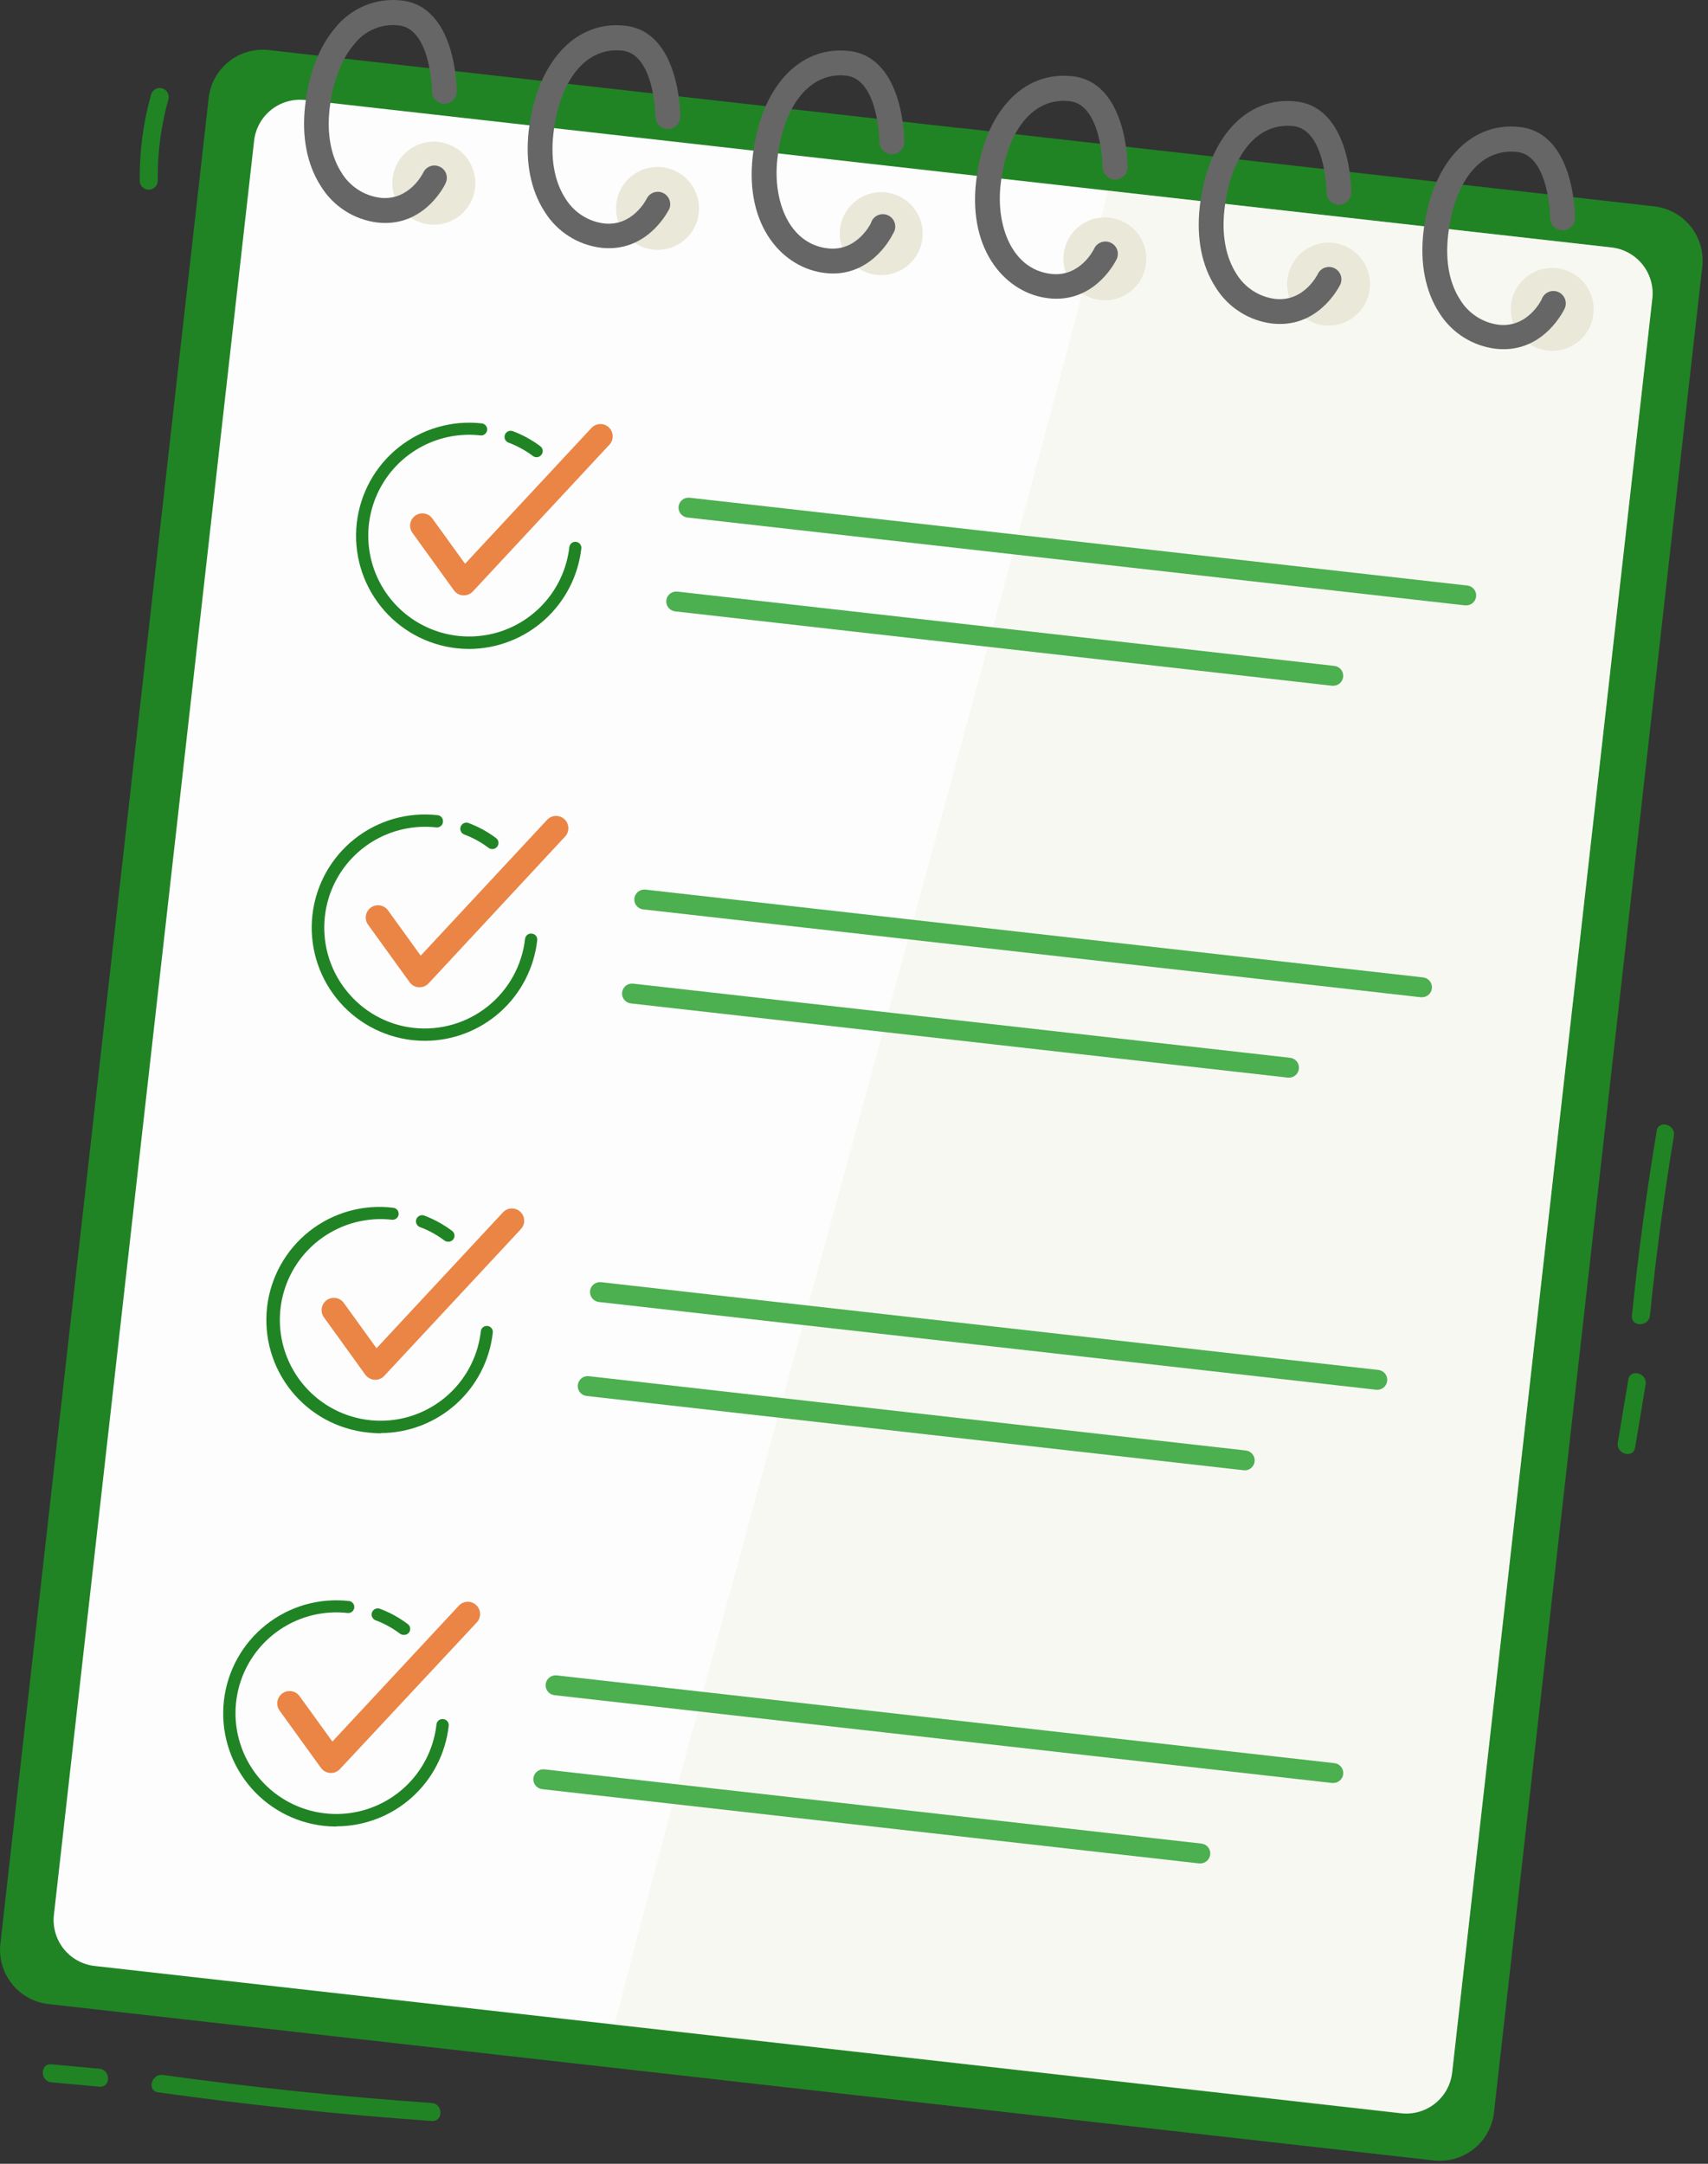 <?xml version="1.0" encoding="UTF-8"?> <svg xmlns="http://www.w3.org/2000/svg" width="285" height="361" viewBox="0 0 285 361" fill="none"><rect x="0" y="0" width="285" height="361" fill="#333333" stroke="none"/> <g clip-path="url(#clip0)"> <path d="M239.28 360.44L8.06 334.35C5.677 334.076 3.499 332.871 2 330.998C0.502 329.125 -0.196 326.735 0.06 324.35L34.82 16.35C35.089 13.965 36.292 11.783 38.167 10.284C40.041 8.784 42.434 8.089 44.82 8.35L276.03 34.45C278.414 34.721 280.594 35.926 282.093 37.8C283.592 39.673 284.289 42.064 284.03 44.45L249.27 352.45C248.996 354.831 247.792 357.006 245.921 358.503C244.05 360 241.663 360.696 239.28 360.44Z" fill="#208424"></path> <g style="mix-blend-mode:multiply" opacity="0.44"> <path d="M239.28 360.44L120.35 347L160.35 21.34L276.07 34.42C278.454 34.691 280.634 35.896 282.133 37.77C283.632 39.643 284.329 42.034 284.07 44.42L249.31 352.42C249.178 353.605 248.814 354.753 248.239 355.797C247.663 356.842 246.888 357.763 245.956 358.508C245.025 359.252 243.956 359.806 242.81 360.138C241.665 360.469 240.465 360.572 239.28 360.44V360.44Z" fill="#208424"></path> </g> <path d="M233.77 352.56L15.79 328C14.78 327.886 13.803 327.573 12.915 327.08C12.026 326.587 11.244 325.923 10.613 325.127C9.982 324.33 9.515 323.417 9.238 322.439C8.961 321.462 8.88 320.439 9 319.43L42.4 23.49C42.512 22.484 42.821 21.509 43.31 20.623C43.799 19.736 44.458 18.954 45.249 18.323C46.041 17.691 46.949 17.222 47.922 16.942C48.895 16.662 49.914 16.576 50.92 16.69L268.92 41.29C270.951 41.521 272.808 42.549 274.081 44.149C275.355 45.749 275.94 47.788 275.71 49.82L242.31 345.76C242.198 346.768 241.888 347.744 241.398 348.633C240.908 349.521 240.247 350.303 239.453 350.935C238.66 351.567 237.749 352.036 236.774 352.315C235.798 352.593 234.778 352.677 233.77 352.56V352.56Z" fill="#FDFDFD"></path> <g style="mix-blend-mode:multiply" opacity="0.27"> <path d="M268.9 41.29L184.78 31.8C181.13 51.06 111.18 302.27 102.58 337.8L233.77 352.61C234.776 352.724 235.795 352.639 236.768 352.358C237.741 352.078 238.649 351.609 239.44 350.977C240.232 350.346 240.891 349.564 241.38 348.677C241.869 347.791 242.178 346.816 242.29 345.81L275.69 49.87C275.811 48.86 275.731 47.836 275.455 46.858C275.179 45.879 274.712 44.964 274.081 44.167C273.45 43.369 272.667 42.705 271.778 42.211C270.889 41.717 269.911 41.404 268.9 41.29V41.29Z" fill="#EAE8D8"></path> </g> <g style="mix-blend-mode:multiply"> <path d="M79.28 31.33C79.127 32.692 78.573 33.978 77.689 35.026C76.805 36.074 75.63 36.835 74.313 37.215C72.996 37.595 71.596 37.575 70.29 37.159C68.984 36.743 67.831 35.949 66.976 34.878C66.121 33.806 65.603 32.505 65.488 31.139C65.373 29.773 65.665 28.404 66.328 27.204C66.991 26.004 67.995 25.028 69.213 24.399C70.431 23.77 71.808 23.516 73.17 23.67C74.995 23.878 76.662 24.802 77.808 26.238C78.953 27.673 79.482 29.505 79.28 31.33V31.33Z" fill="#EAE8D8"></path> </g> <path d="M64.3 37.2C63.866 37.2 63.432 37.177 63 37.13C61.071 36.897 59.22 36.232 57.584 35.184C55.948 34.137 54.569 32.734 53.55 31.08C51.24 27.5 50.32 22.86 50.91 17.67C51.52 12.29 53.26 7.78 55.91 4.67C57.218 3.028 58.922 1.745 60.862 0.942C62.802 0.14 64.914 -0.157 67 0.08C76.1 1.08 76.21 14.66 76.21 15.24C76.21 15.787 75.993 16.312 75.607 16.7C75.221 17.088 74.697 17.307 74.15 17.31V17.31C73.603 17.307 73.079 17.088 72.693 16.7C72.307 16.312 72.09 15.787 72.09 15.24V15.24C72.09 15.14 71.9 4.8 66.55 4.24C65.147 4.073 63.726 4.273 62.424 4.82C61.121 5.367 59.983 6.242 59.12 7.36C57 9.8 55.52 13.64 55 18.13C54.52 22.37 55.22 26.07 57 28.83C57.695 29.965 58.636 30.93 59.755 31.651C60.873 32.373 62.139 32.834 63.46 33C68.25 33.53 70.53 29 70.63 28.79C70.865 28.295 71.286 27.914 71.802 27.73C72.318 27.547 72.885 27.575 73.38 27.81C73.875 28.045 74.256 28.466 74.44 28.982C74.623 29.498 74.595 30.065 74.36 30.56C74.23 30.87 71.15 37.2 64.3 37.2Z" fill="#666666"></path> <g style="mix-blend-mode:multiply"> <path d="M116.6 35.54C116.447 36.9 115.895 38.184 115.012 39.23C114.13 40.276 112.957 41.036 111.642 41.416C110.328 41.795 108.93 41.777 107.626 41.362C106.322 40.947 105.17 40.155 104.316 39.086C103.462 38.017 102.944 36.718 102.828 35.355C102.712 33.991 103.003 32.624 103.664 31.426C104.324 30.228 105.325 29.252 106.541 28.623C107.756 27.993 109.13 27.738 110.49 27.89C112.314 28.096 113.982 29.017 115.127 30.451C116.273 31.886 116.802 33.716 116.6 35.54V35.54Z" fill="#EAE8D8"></path> </g> <path d="M101.62 41.41C101.186 41.411 100.752 41.387 100.32 41.34C98.389 41.109 96.536 40.445 94.898 39.397C93.26 38.35 91.879 36.946 90.86 35.29C88.55 31.71 87.64 27.07 88.22 21.88C89.52 10.42 96 3.35 104.31 4.29C113.41 5.29 113.51 18.87 113.51 19.45C113.511 19.721 113.459 19.99 113.356 20.241C113.253 20.492 113.102 20.721 112.91 20.913C112.719 21.105 112.491 21.258 112.241 21.362C111.99 21.466 111.721 21.52 111.45 21.52V21.52C111.178 21.521 110.908 21.469 110.656 21.365C110.405 21.262 110.176 21.109 109.983 20.917C109.791 20.724 109.638 20.495 109.535 20.244C109.431 19.992 109.379 19.722 109.38 19.45C109.38 19.35 109.2 9.01 103.84 8.45C97.84 7.79 93.37 13.25 92.33 22.39C91.86 26.63 92.55 30.33 94.33 33.09C95.022 34.228 95.961 35.195 97.077 35.92C98.194 36.646 99.459 37.111 100.78 37.28C105.58 37.82 107.85 33.28 107.95 33.07C108.205 32.608 108.627 32.26 109.13 32.098C109.632 31.937 110.178 31.973 110.655 32.201C111.131 32.428 111.503 32.829 111.693 33.322C111.884 33.814 111.879 34.361 111.68 34.85C111.55 35.08 108.47 41.41 101.62 41.41Z" fill="#666666"></path> <g style="mix-blend-mode:multiply"> <path d="M149.161 45.569C152.799 44.397 154.799 40.499 153.627 36.861C152.456 33.223 148.557 31.224 144.919 32.395C141.281 33.567 139.282 37.465 140.453 41.103C141.625 44.741 145.524 46.74 149.161 45.569Z" fill="#EAE8D8"></path> </g> <path d="M139 45.63C138.562 45.628 138.125 45.601 137.69 45.55C130.69 44.76 124.27 37.82 125.6 26.09C126.89 14.63 133.34 7.56 141.68 8.51C150.78 9.51 150.89 23.09 150.89 23.66C150.89 24.209 150.672 24.735 150.284 25.124C149.895 25.512 149.369 25.73 148.82 25.73C148.273 25.73 147.748 25.513 147.36 25.127C146.972 24.741 146.753 24.217 146.75 23.67V23.67C146.75 23.56 146.57 13.22 141.21 12.62C135.26 11.95 130.74 17.42 129.71 26.56C128.94 33.39 131.59 40.7 138.15 41.44C143.02 41.99 145.29 37.29 145.32 37.24C145.402 36.95 145.546 36.681 145.743 36.452C145.94 36.223 146.184 36.04 146.459 35.915C146.734 35.791 147.032 35.728 147.334 35.731C147.636 35.734 147.933 35.804 148.206 35.934C148.478 36.064 148.718 36.252 148.91 36.485C149.102 36.718 149.241 36.99 149.316 37.282C149.392 37.574 149.403 37.879 149.348 38.176C149.294 38.473 149.175 38.754 149 39C148.87 39.29 145.79 45.63 139 45.63Z" fill="#666666"></path> <g style="mix-blend-mode:multiply"> <path d="M187.453 49.373C190.872 47.666 192.259 43.51 190.552 40.091C188.844 36.672 184.688 35.284 181.269 36.992C177.85 38.699 176.462 42.855 178.17 46.275C179.878 49.694 184.034 51.081 187.453 49.373Z" fill="#EAE8D8"></path> </g> <path d="M176.27 49.84C175.832 49.842 175.394 49.816 174.96 49.76C168 49 161.54 42 162.87 30.31C164.16 18.84 170.63 11.77 178.95 12.72C188.05 13.72 188.16 27.3 188.16 27.87C188.161 28.142 188.109 28.412 188.005 28.664C187.902 28.916 187.749 29.144 187.557 29.337C187.364 29.529 187.135 29.682 186.884 29.785C186.632 29.889 186.362 29.941 186.09 29.94V29.94C185.817 29.943 185.547 29.891 185.294 29.789C185.041 29.687 184.811 29.536 184.617 29.344C184.423 29.153 184.268 28.925 184.162 28.674C184.056 28.422 184.001 28.153 184 27.88V27.88C184 27.78 183.82 17.43 178.47 16.88C172.47 16.2 167.99 21.68 166.96 30.82C166.19 37.66 168.84 44.96 175.41 45.7C180.21 46.25 182.48 41.7 182.57 41.49C182.804 40.992 183.226 40.607 183.743 40.42C184.261 40.233 184.831 40.258 185.33 40.49C185.577 40.603 185.799 40.764 185.983 40.963C186.167 41.162 186.309 41.396 186.402 41.651C186.495 41.906 186.537 42.177 186.524 42.448C186.512 42.719 186.446 42.985 186.33 43.23C186.19 43.51 183.12 49.84 176.27 49.84Z" fill="#666666"></path> <g style="mix-blend-mode:multiply"> <path d="M221.69 54.32C225.512 54.32 228.61 51.222 228.61 47.4C228.61 43.578 225.512 40.48 221.69 40.48C217.868 40.48 214.77 43.578 214.77 47.4C214.77 51.222 217.868 54.32 221.69 54.32Z" fill="#EAE8D8"></path> </g> <path d="M213.59 54.05C213.152 54.051 212.715 54.028 212.28 53.98C210.35 53.746 208.499 53.079 206.862 52.03C205.226 50.981 203.848 49.576 202.83 47.92C200.52 44.35 199.61 39.71 200.19 34.52C201.49 23.06 207.94 15.99 216.27 16.93C225.37 17.93 225.48 31.51 225.48 32.09C225.48 32.637 225.263 33.162 224.877 33.55C224.491 33.938 223.967 34.157 223.42 34.16C222.873 34.157 222.349 33.938 221.963 33.55C221.577 33.162 221.36 32.637 221.36 32.09C221.36 31.99 221.18 21.65 215.82 21.04C209.82 20.37 205.34 25.84 204.31 34.98C203.84 39.21 204.53 42.91 206.31 45.68C207.002 46.818 207.941 47.785 209.057 48.511C210.174 49.236 211.439 49.7 212.76 49.87C217.63 50.42 219.9 45.71 219.92 45.66C220.166 45.182 220.588 44.819 221.096 44.647C221.605 44.475 222.161 44.507 222.646 44.736C223.131 44.966 223.508 45.376 223.698 45.878C223.887 46.381 223.873 46.937 223.66 47.43C223.52 47.72 220.44 54.05 213.59 54.05Z" fill="#666666"></path> <g style="mix-blend-mode:multiply"> <path d="M265.89 52.39C265.737 53.75 265.185 55.034 264.302 56.08C263.42 57.126 262.247 57.886 260.932 58.266C259.618 58.645 258.22 58.627 256.916 58.212C255.612 57.797 254.46 57.005 253.606 55.936C252.752 54.867 252.234 53.568 252.118 52.205C252.002 50.841 252.293 49.474 252.954 48.276C253.614 47.078 254.615 46.102 255.831 45.473C257.046 44.843 258.42 44.588 259.78 44.74C261.604 44.946 263.272 45.867 264.417 47.301C265.563 48.736 266.092 50.566 265.89 52.39V52.39Z" fill="#EAE8D8"></path> </g> <path d="M250.91 58.26C250.476 58.261 250.042 58.237 249.61 58.19C247.684 57.963 245.834 57.305 244.197 56.267C242.56 55.228 241.177 53.835 240.15 52.19C237.84 48.61 236.93 43.97 237.51 38.78C238.81 27.32 245.27 20.25 253.6 21.19C262.7 22.19 262.81 35.77 262.81 36.35C262.81 36.899 262.592 37.425 262.204 37.814C261.816 38.202 261.289 38.42 260.74 38.42C260.191 38.42 259.664 38.202 259.276 37.814C258.888 37.425 258.67 36.899 258.67 36.35C258.67 36.25 258.49 25.91 253.13 25.35C247.13 24.68 242.66 30.15 241.63 39.29C241.15 43.53 241.84 47.23 243.63 49.99C244.319 51.128 245.256 52.096 246.371 52.821C247.486 53.547 248.75 54.011 250.07 54.18C254.94 54.73 257.21 50.02 257.23 49.98C257.32 49.705 257.466 49.452 257.659 49.237C257.853 49.022 258.089 48.849 258.353 48.731C258.617 48.613 258.903 48.552 259.192 48.551C259.482 48.55 259.768 48.61 260.033 48.726C260.297 48.843 260.535 49.014 260.729 49.227C260.924 49.441 261.072 49.694 261.163 49.968C261.254 50.243 261.287 50.534 261.259 50.822C261.231 51.109 261.142 51.388 261 51.64C260.84 51.93 257.76 58.26 250.91 58.26Z" fill="#666666"></path> <path d="M78.3 108.27C77.588 108.27 76.877 108.23 76.17 108.15C73.707 107.872 71.323 107.112 69.154 105.913C66.985 104.714 65.073 103.099 63.528 101.161C60.407 97.247 58.969 92.254 59.53 87.28C59.808 84.817 60.568 82.433 61.767 80.264C62.966 78.095 64.581 76.183 66.519 74.638C70.433 71.517 75.426 70.079 80.4 70.64C80.531 70.655 80.658 70.696 80.774 70.76C80.889 70.824 80.991 70.911 81.073 71.014C81.156 71.118 81.217 71.237 81.253 71.364C81.289 71.491 81.3 71.624 81.285 71.755C81.27 71.886 81.229 72.013 81.165 72.129C81.101 72.245 81.014 72.346 80.911 72.428C80.807 72.511 80.689 72.572 80.561 72.608C80.434 72.644 80.301 72.655 80.17 72.64C76.864 72.266 73.52 72.881 70.563 74.407C67.606 75.932 65.167 78.3 63.556 81.211C61.944 84.123 61.231 87.446 61.508 90.762C61.784 94.078 63.038 97.238 65.109 99.842C67.181 102.446 69.978 104.377 73.147 105.392C76.316 106.407 79.715 106.459 82.914 105.543C86.113 104.627 88.968 102.783 91.119 100.244C93.271 97.705 94.621 94.586 95 91.28C95.031 91.015 95.165 90.772 95.374 90.607C95.583 90.441 95.85 90.365 96.115 90.395C96.38 90.425 96.622 90.56 96.788 90.769C96.954 90.978 97.031 91.245 97 91.51C96.474 96.108 94.28 100.353 90.834 103.442C87.387 106.531 82.928 108.249 78.3 108.27V108.27Z" fill="#208424"></path> <path d="M77.4 99.33H77.27C76.968 99.315 76.674 99.231 76.409 99.086C76.144 98.94 75.915 98.737 75.74 98.49L68.82 88.9C68.502 88.46 68.371 87.911 68.458 87.375C68.544 86.838 68.84 86.358 69.28 86.04C69.72 85.722 70.269 85.591 70.805 85.678C71.342 85.764 71.822 86.06 72.14 86.5L77.6 94.06L98.69 71.4C99.06 71.002 99.573 70.768 100.116 70.748C100.659 70.728 101.187 70.925 101.585 71.295C101.983 71.665 102.217 72.178 102.237 72.721C102.257 73.264 102.06 73.792 101.69 74.19L78.9 98.68C78.707 98.884 78.474 99.046 78.216 99.158C77.959 99.269 77.681 99.328 77.4 99.33V99.33Z" fill="#EA8546"></path> <path d="M89.53 76.28C89.301 76.281 89.079 76.203 88.9 76.06C87.655 75.131 86.285 74.384 84.83 73.84C84.705 73.791 84.591 73.717 84.495 73.624C84.399 73.531 84.322 73.42 84.268 73.297C84.215 73.174 84.186 73.041 84.184 72.907C84.182 72.773 84.206 72.64 84.255 72.515C84.304 72.39 84.378 72.276 84.471 72.18C84.564 72.084 84.675 72.007 84.798 71.953C84.921 71.9 85.054 71.871 85.188 71.869C85.322 71.867 85.455 71.891 85.58 71.94C87.219 72.552 88.762 73.398 90.16 74.45C90.269 74.531 90.36 74.634 90.427 74.751C90.495 74.869 90.538 74.999 90.554 75.133C90.57 75.268 90.558 75.405 90.52 75.535C90.481 75.665 90.417 75.786 90.33 75.89C90.236 76.012 90.115 76.111 89.976 76.179C89.837 76.247 89.684 76.281 89.53 76.28V76.28Z" fill="#208424"></path> <path d="M244.65 101H244.47L114.69 86.34C114.252 86.29 113.853 86.067 113.579 85.722C113.305 85.377 113.18 84.938 113.23 84.5C113.28 84.062 113.503 83.663 113.848 83.389C114.193 83.115 114.632 82.99 115.07 83.04L244.84 97.69C245.263 97.737 245.651 97.944 245.926 98.268C246.2 98.593 246.34 99.011 246.316 99.435C246.291 99.86 246.105 100.259 245.795 100.55C245.485 100.841 245.075 101.002 244.65 101V101Z" fill="#4CAF50"></path> <path d="M222.46 114.41H222.28L112.65 102C112.212 101.951 111.812 101.73 111.537 101.386C111.263 101.042 111.136 100.603 111.185 100.165C111.234 99.727 111.455 99.327 111.799 99.052C112.143 98.778 112.582 98.651 113.02 98.7L222.65 111.1C223.073 111.147 223.461 111.354 223.736 111.678C224.01 112.003 224.15 112.421 224.126 112.845C224.101 113.27 223.915 113.669 223.605 113.96C223.295 114.251 222.885 114.412 222.46 114.41V114.41Z" fill="#4CAF50"></path> <path d="M70.92 173.65C70.208 173.649 69.497 173.609 68.79 173.53C63.813 172.972 59.262 170.459 56.138 166.545C53.013 162.632 51.572 157.637 52.13 152.66C52.688 147.683 55.201 143.132 59.115 140.008C63.029 136.883 68.023 135.442 73 136C73.135 136.011 73.267 136.049 73.387 136.113C73.507 136.176 73.613 136.264 73.698 136.369C73.783 136.475 73.846 136.597 73.882 136.728C73.919 136.859 73.928 136.995 73.91 137.13C73.899 137.266 73.86 137.399 73.796 137.52C73.732 137.64 73.644 137.747 73.537 137.832C73.43 137.917 73.307 137.98 73.175 138.015C73.043 138.051 72.905 138.06 72.77 138.04C69.467 137.675 66.13 138.297 63.181 139.827C60.231 141.357 57.801 143.726 56.196 146.636C54.592 149.546 53.885 152.865 54.165 156.176C54.445 159.487 55.699 162.641 57.77 165.24C59.135 166.973 60.83 168.419 62.758 169.491C64.686 170.564 66.808 171.244 69 171.49C73.433 171.982 77.88 170.698 81.368 167.918C84.856 165.139 87.1 161.091 87.61 156.66C87.622 156.526 87.662 156.395 87.726 156.276C87.79 156.157 87.877 156.053 87.983 155.969C88.088 155.885 88.21 155.823 88.34 155.787C88.47 155.751 88.606 155.742 88.74 155.76C88.874 155.772 89.005 155.812 89.124 155.876C89.243 155.94 89.347 156.027 89.431 156.133C89.515 156.238 89.577 156.36 89.613 156.49C89.649 156.62 89.658 156.756 89.64 156.89C89.118 161.493 86.922 165.744 83.471 168.834C80.019 171.924 75.553 173.638 70.92 173.65Z" fill="#208424"></path> <path d="M70 164.71H69.87C69.567 164.694 69.272 164.609 69.007 164.461C68.742 164.314 68.514 164.108 68.34 163.86L61.42 154.28C61.102 153.84 60.971 153.291 61.058 152.755C61.144 152.218 61.44 151.738 61.88 151.42C62.32 151.102 62.869 150.971 63.405 151.058C63.942 151.144 64.422 151.44 64.74 151.88L70.2 159.44L91.29 136.78C91.473 136.583 91.693 136.424 91.938 136.312C92.183 136.2 92.447 136.138 92.716 136.128C92.985 136.118 93.253 136.161 93.505 136.255C93.757 136.349 93.988 136.492 94.185 136.675C94.382 136.858 94.541 137.078 94.653 137.323C94.765 137.568 94.827 137.832 94.837 138.101C94.847 138.37 94.803 138.638 94.71 138.89C94.616 139.142 94.473 139.373 94.29 139.57L71.52 164.06C71.326 164.268 71.09 164.433 70.828 164.545C70.567 164.657 70.285 164.713 70 164.71Z" fill="#EA8546"></path> <path d="M82.15 141.66C81.922 141.664 81.7 141.59 81.52 141.45C80.278 140.514 78.907 139.763 77.45 139.22C77.198 139.121 76.996 138.925 76.888 138.677C76.78 138.428 76.775 138.147 76.875 137.895C76.974 137.643 77.17 137.441 77.418 137.333C77.667 137.225 77.948 137.221 78.2 137.32C79.839 137.932 81.382 138.778 82.78 139.83C82.889 139.911 82.98 140.014 83.047 140.131C83.115 140.249 83.158 140.379 83.174 140.513C83.19 140.648 83.178 140.785 83.14 140.915C83.101 141.045 83.037 141.166 82.95 141.27C82.856 141.392 82.735 141.491 82.596 141.559C82.457 141.627 82.304 141.661 82.15 141.66Z" fill="#208424"></path> <path d="M237.28 166.38H237.09L107.32 151.72C107.103 151.698 106.892 151.632 106.7 151.528C106.509 151.424 106.34 151.282 106.203 151.112C106.066 150.942 105.964 150.746 105.904 150.536C105.843 150.327 105.825 150.107 105.85 149.89C105.903 149.453 106.125 149.054 106.469 148.779C106.813 148.504 107.252 148.375 107.69 148.42L237.46 163.07C237.882 163.117 238.27 163.323 238.544 163.646C238.819 163.97 238.959 164.386 238.936 164.81C238.913 165.234 238.728 165.633 238.42 165.925C238.112 166.217 237.704 166.38 237.28 166.38V166.38Z" fill="#4CAF50"></path> <path d="M215.09 179.79H214.9L105.27 167.41C104.832 167.361 104.432 167.14 104.157 166.796C103.883 166.452 103.756 166.013 103.805 165.575C103.854 165.137 104.075 164.737 104.419 164.462C104.763 164.188 105.202 164.061 105.64 164.11L215.27 176.48C215.692 176.527 216.08 176.733 216.354 177.056C216.629 177.38 216.769 177.796 216.746 178.22C216.723 178.644 216.538 179.043 216.23 179.335C215.922 179.627 215.514 179.79 215.09 179.79V179.79Z" fill="#4CAF50"></path> <path d="M63.55 239.14C62.831 239.133 62.114 239.086 61.4 239C58.918 238.747 56.51 238.004 54.317 236.815C52.124 235.625 50.188 234.012 48.622 232.07C47.056 230.127 45.891 227.893 45.194 225.498C44.497 223.102 44.283 220.592 44.562 218.112C44.842 215.633 45.611 213.233 46.824 211.053C48.037 208.873 49.67 206.954 51.63 205.41C53.589 203.865 55.835 202.724 58.238 202.053C60.641 201.381 63.154 201.194 65.63 201.5C65.761 201.515 65.888 201.556 66.004 201.62C66.12 201.684 66.221 201.771 66.303 201.874C66.386 201.978 66.447 202.096 66.483 202.224C66.519 202.351 66.53 202.484 66.515 202.615C66.5 202.746 66.459 202.873 66.395 202.989C66.331 203.104 66.244 203.206 66.141 203.288C66.037 203.371 65.918 203.432 65.791 203.468C65.664 203.504 65.531 203.515 65.4 203.5C62.094 203.127 58.752 203.743 55.797 205.27C52.841 206.797 50.405 209.166 48.795 212.077C47.186 214.988 46.476 218.312 46.755 221.626C47.035 224.941 48.291 228.099 50.365 230.7C52.438 233.301 55.237 235.229 58.406 236.239C61.576 237.25 64.974 237.298 68.17 236.377C71.367 235.457 74.219 233.609 76.366 231.068C78.512 228.526 79.857 225.406 80.23 222.1C80.262 221.835 80.398 221.593 80.608 221.428C80.818 221.263 81.085 221.188 81.35 221.22C81.615 221.252 81.857 221.388 82.022 221.598C82.187 221.808 82.262 222.075 82.23 222.34C81.712 226.944 79.517 231.196 76.064 234.285C72.612 237.374 68.143 239.085 63.51 239.09L63.55 239.14Z" fill="#208424"></path> <path d="M62.63 230.2H62.5C62.198 230.18 61.904 230.094 61.638 229.949C61.372 229.804 61.141 229.603 60.96 229.36L54.05 219.78C53.732 219.34 53.601 218.791 53.688 218.255C53.774 217.718 54.07 217.238 54.51 216.92C54.95 216.602 55.499 216.471 56.035 216.558C56.572 216.644 57.052 216.94 57.37 217.38L62.83 224.94L83.92 202.27C84.29 201.872 84.803 201.638 85.346 201.618C85.889 201.598 86.417 201.795 86.815 202.165C87.213 202.535 87.447 203.048 87.467 203.591C87.487 204.134 87.29 204.662 86.92 205.06L64.12 229.55C63.931 229.757 63.701 229.921 63.444 230.033C63.187 230.145 62.91 230.202 62.63 230.2V230.2Z" fill="#EA8546"></path> <path d="M74.75 207.16C74.521 207.161 74.299 207.083 74.12 206.94C72.883 206.005 71.515 205.257 70.06 204.72C69.807 204.621 69.603 204.425 69.495 204.175C69.386 203.926 69.38 203.643 69.48 203.39C69.579 203.137 69.775 202.933 70.025 202.825C70.274 202.716 70.557 202.711 70.81 202.81C72.449 203.427 73.991 204.276 75.39 205.33C75.576 205.453 75.715 205.634 75.786 205.845C75.857 206.056 75.855 206.284 75.782 206.494C75.709 206.704 75.567 206.883 75.38 207.004C75.193 207.125 74.972 207.18 74.75 207.16V207.16Z" fill="#208424"></path> <path d="M229.88 231.87H229.7L99.92 217.22C99.483 217.167 99.085 216.945 98.812 216.6C98.538 216.256 98.412 215.817 98.46 215.38C98.484 215.163 98.55 214.952 98.656 214.761C98.761 214.57 98.904 214.401 99.075 214.265C99.246 214.13 99.442 214.029 99.653 213.97C99.863 213.91 100.083 213.894 100.3 213.92L230.07 228.57C230.479 228.632 230.849 228.845 231.11 229.166C231.37 229.487 231.501 229.894 231.477 230.307C231.454 230.719 231.277 231.108 230.981 231.397C230.686 231.687 230.293 231.855 229.88 231.87V231.87Z" fill="#4CAF50"></path> <path d="M207.69 245.29H207.5L97.88 232.9C97.442 232.851 97.042 232.63 96.767 232.286C96.493 231.942 96.366 231.503 96.415 231.065C96.464 230.627 96.685 230.227 97.029 229.952C97.373 229.678 97.812 229.551 98.25 229.6L207.88 242C208.303 242.047 208.691 242.254 208.966 242.578C209.24 242.903 209.38 243.321 209.356 243.745C209.331 244.17 209.145 244.569 208.835 244.86C208.525 245.151 208.115 245.312 207.69 245.31V245.29Z" fill="#4CAF50"></path> <path d="M56.15 304.74C55.432 304.74 54.714 304.7 54 304.62C49.026 304.059 44.478 301.545 41.358 297.631C38.237 293.717 36.799 288.724 37.36 283.75C37.921 278.776 40.435 274.228 44.349 271.108C48.263 267.987 53.256 266.549 58.23 267.11C58.495 267.14 58.737 267.275 58.903 267.484C59.069 267.693 59.145 267.96 59.115 268.225C59.084 268.49 58.95 268.732 58.741 268.898C58.532 269.064 58.265 269.14 58 269.11C54.694 268.737 51.352 269.353 48.397 270.88C45.441 272.407 43.005 274.776 41.395 277.687C39.786 280.598 39.076 283.922 39.355 287.236C39.635 290.551 40.891 293.709 42.965 296.31C45.038 298.911 47.837 300.839 51.006 301.849C54.176 302.86 57.574 302.908 60.77 301.987C63.967 301.067 66.819 299.219 68.966 296.678C71.112 294.136 72.457 291.016 72.83 287.71C72.842 287.576 72.882 287.445 72.946 287.326C73.01 287.207 73.097 287.103 73.203 287.019C73.308 286.935 73.43 286.873 73.56 286.837C73.69 286.801 73.826 286.792 73.96 286.81C74.096 286.821 74.229 286.86 74.35 286.924C74.47 286.988 74.577 287.076 74.662 287.183C74.747 287.29 74.81 287.413 74.845 287.545C74.881 287.677 74.89 287.815 74.87 287.95C74.352 292.554 72.157 296.806 68.704 299.895C65.252 302.984 60.783 304.695 56.15 304.7V304.74Z" fill="#208424"></path> <path d="M55.22 295.8H55.09C54.789 295.78 54.496 295.694 54.232 295.549C53.968 295.404 53.739 295.203 53.56 294.96L46.64 285.38C46.324 284.934 46.199 284.382 46.291 283.844C46.383 283.305 46.684 282.826 47.13 282.51C47.576 282.194 48.128 282.069 48.666 282.161C49.205 282.253 49.684 282.554 50 283L55.46 290.56L76.56 267.89C76.93 267.492 77.443 267.258 77.986 267.238C78.529 267.218 79.057 267.415 79.455 267.785C79.853 268.155 80.087 268.668 80.107 269.211C80.127 269.754 79.93 270.282 79.56 270.68L56.72 295.15C56.53 295.358 56.298 295.523 56.039 295.635C55.781 295.747 55.502 295.803 55.22 295.8V295.8Z" fill="#EA8546"></path> <path d="M67.35 272.76C67.121 272.761 66.899 272.683 66.72 272.54C65.48 271.609 64.113 270.862 62.66 270.32C62.407 270.221 62.203 270.025 62.094 269.775C61.986 269.526 61.98 269.243 62.08 268.99C62.179 268.737 62.375 268.533 62.625 268.425C62.874 268.316 63.157 268.311 63.41 268.41C65.053 269.025 66.599 269.874 68 270.93C68.184 271.052 68.323 271.233 68.394 271.442C68.465 271.652 68.464 271.879 68.392 272.088C68.32 272.298 68.181 272.477 67.996 272.599C67.811 272.72 67.591 272.777 67.37 272.76H67.35Z" fill="#208424"></path> <path d="M222.48 297.47H222.29L92.52 282.82C92.082 282.771 91.682 282.55 91.407 282.206C91.133 281.862 91.006 281.423 91.055 280.985C91.104 280.547 91.325 280.147 91.669 279.872C92.013 279.598 92.452 279.471 92.89 279.52L222.66 294.16C223.082 294.207 223.47 294.413 223.744 294.736C224.019 295.06 224.159 295.476 224.136 295.9C224.113 296.324 223.928 296.723 223.62 297.015C223.312 297.307 222.904 297.47 222.48 297.47V297.47Z" fill="#4CAF50"></path> <path d="M200.29 310.89H200.1L90.47 298.5C90.032 298.451 89.632 298.23 89.358 297.886C89.083 297.542 88.956 297.103 89.005 296.665C89.054 296.227 89.275 295.827 89.619 295.552C89.963 295.278 90.402 295.151 90.84 295.2L200.47 307.58C200.687 307.602 200.898 307.668 201.09 307.772C201.281 307.876 201.45 308.018 201.587 308.188C201.724 308.358 201.826 308.554 201.886 308.764C201.947 308.973 201.965 309.193 201.94 309.41C201.894 309.816 201.7 310.19 201.396 310.463C201.092 310.736 200.698 310.888 200.29 310.89Z" fill="#4CAF50"></path> <path d="M26.32 30.15C26.258 25.551 26.861 20.967 28.11 16.54C28.203 16.161 28.145 15.761 27.947 15.424C27.75 15.088 27.429 14.841 27.053 14.737C26.677 14.633 26.276 14.68 25.933 14.867C25.591 15.054 25.335 15.367 25.22 15.74C23.9 20.428 23.26 25.28 23.32 30.15C23.32 30.548 23.478 30.929 23.759 31.211C24.041 31.492 24.422 31.65 24.82 31.65C25.218 31.65 25.599 31.492 25.881 31.211C26.162 30.929 26.32 30.548 26.32 30.15Z" fill="#208424"></path> <path d="M276.44 188.7C274.733 198.92 273.357 209.183 272.31 219.49C272.12 221.41 275.12 221.4 275.31 219.49C276.33 209.45 277.663 199.45 279.31 189.49C279.63 187.6 276.74 186.79 276.42 188.69L276.44 188.7Z" fill="#208424"></path> <path d="M271.7 230.18C271.12 233.687 270.537 237.193 269.95 240.7C269.64 242.59 272.53 243.4 272.84 241.5C273.433 237.993 274.017 234.487 274.59 230.98C274.91 229.09 272.02 228.28 271.7 230.18Z" fill="#208424"></path> <path d="M8.58 347.41L16.58 348.14C18.51 348.32 18.49 345.32 16.58 345.14L8.58 344.41C6.66 344.24 6.67 347.24 8.58 347.41V347.41Z" fill="#208424"></path> <path d="M26.38 349.08C41.547 351.2 56.77 352.793 72.05 353.86C73.98 353.99 73.97 350.99 72.05 350.86C57.043 349.82 42.087 348.26 27.18 346.18C25.29 345.92 24.47 348.81 26.38 349.08V349.08Z" fill="#208424"></path> </g> <defs> <clipPath id="clip0"> <rect width="284.14" height="360.5" fill="white"></rect> </clipPath> </defs> </svg> 